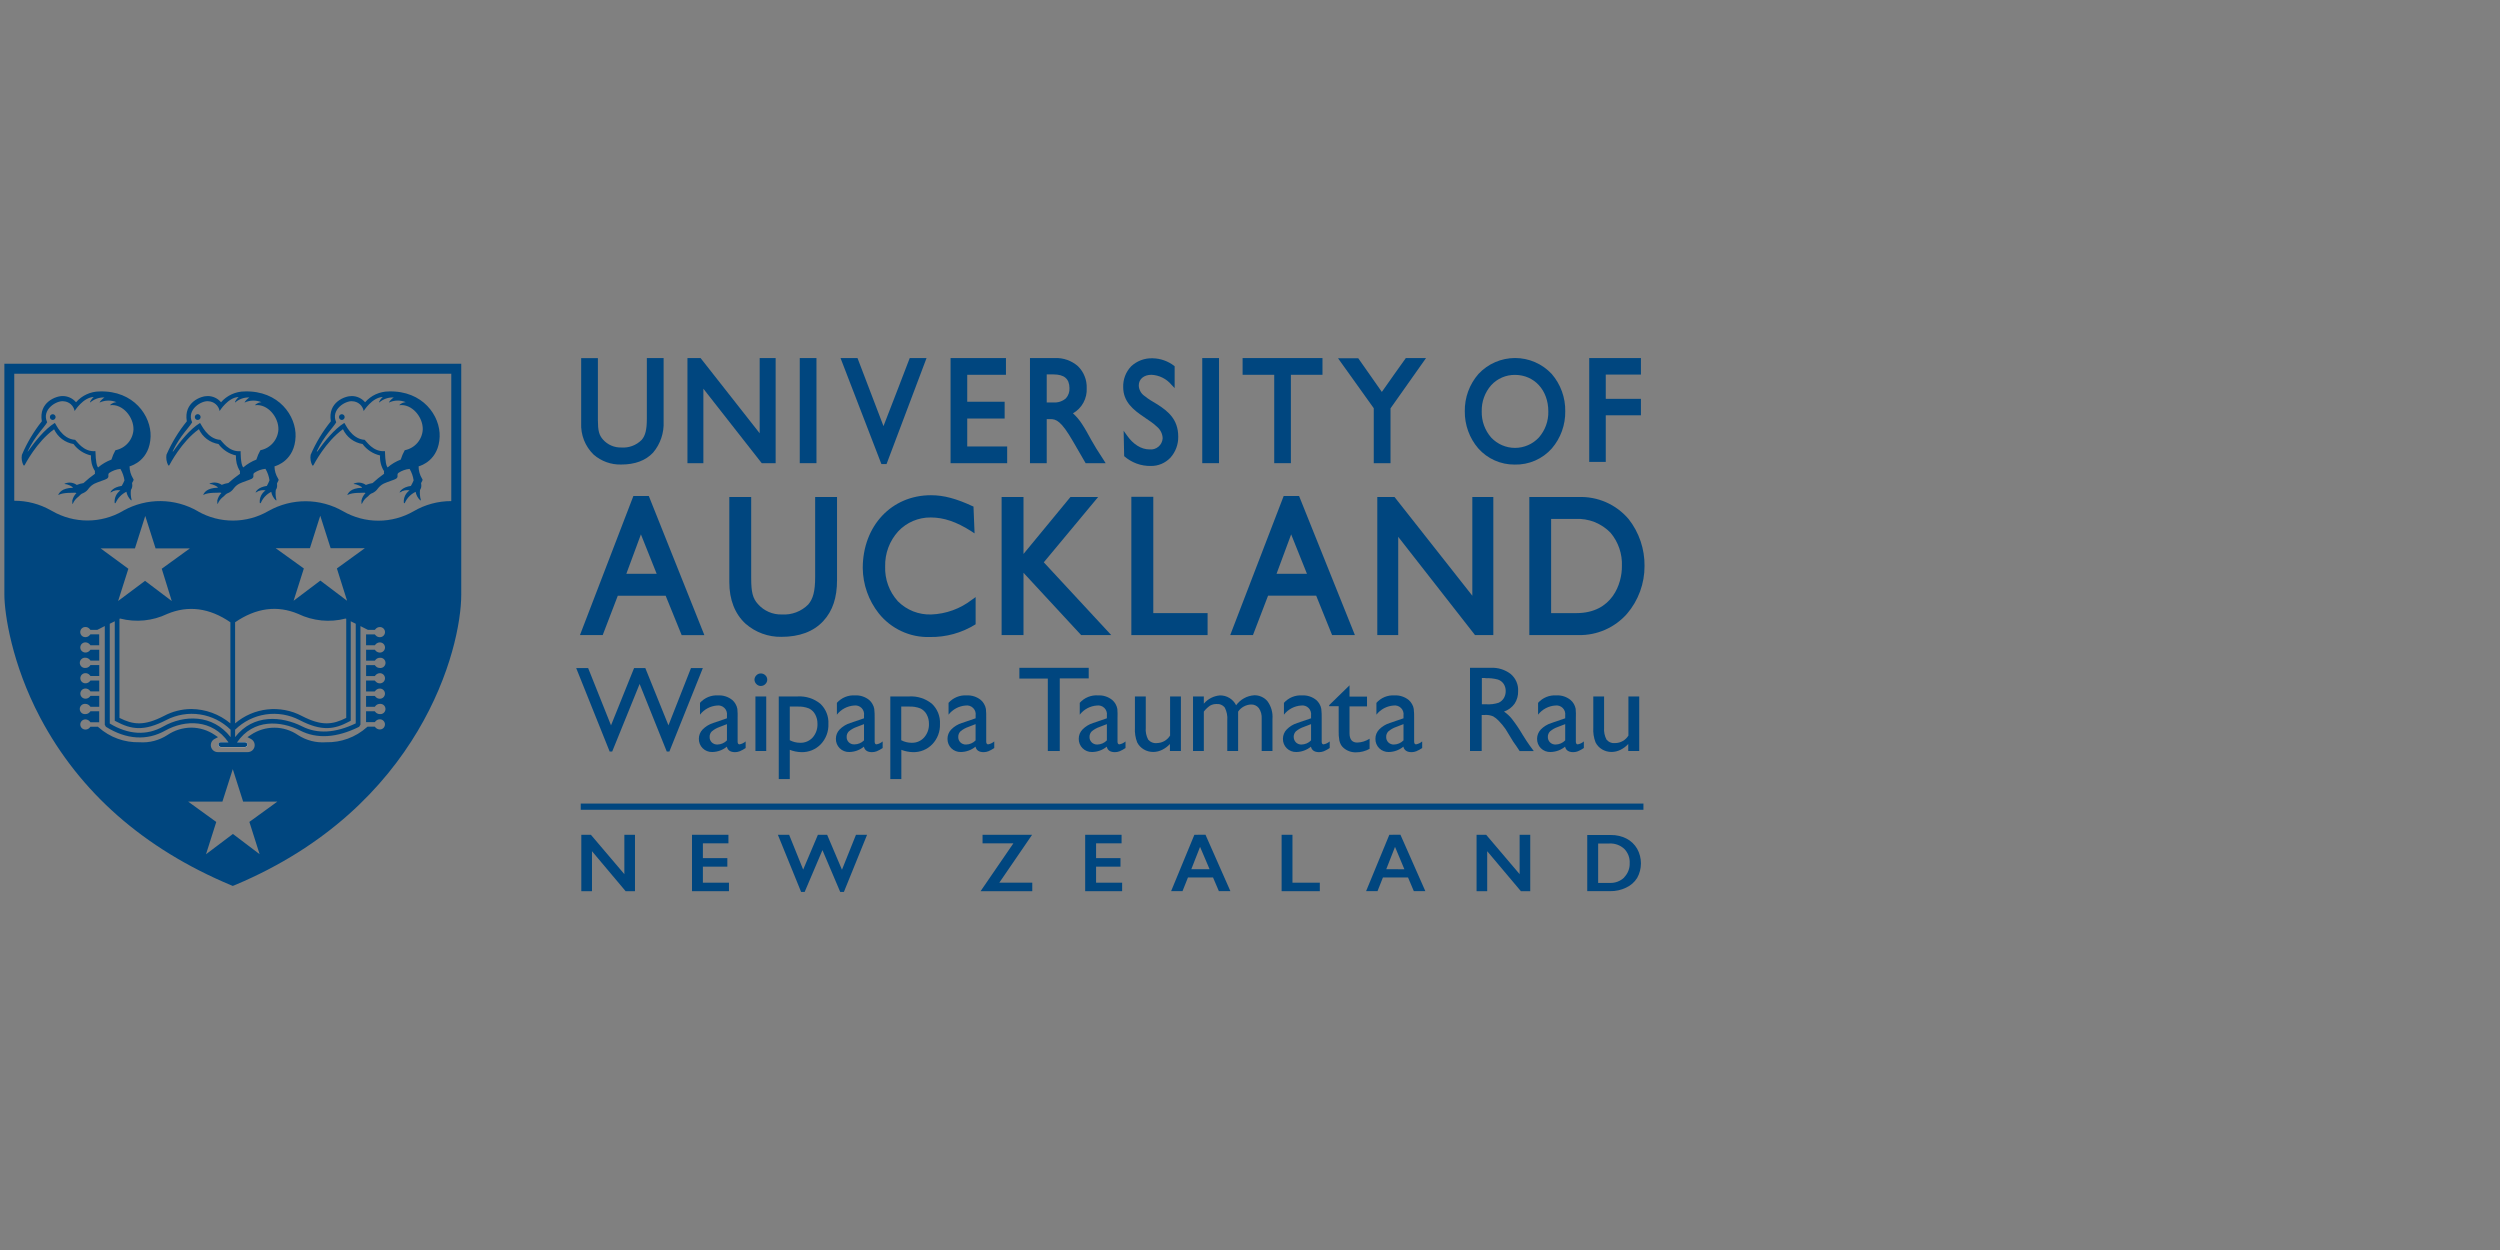 <svg width="160" height="80" viewBox="0 0 160 80" fill="none" xmlns="http://www.w3.org/2000/svg">
<rect x="0" y="0" width="160" height="80" fill="#808080" stroke="none"/>
<g clip-path="url(#clip0_1_368)">
<path d="M64.381 23.987V22.916H60.836V29.643L64.459 29.646V28.575H61.903V26.784H64.297V25.713H61.903V23.987H64.381Z" fill="#00467F"/>
<path d="M39.76 29.73C40.636 29.73 41.322 29.475 41.796 28.97C42.265 28.415 42.507 27.701 42.471 26.975V22.916H41.398V26.812C41.398 27.499 41.3 27.891 41.062 28.157C40.893 28.327 40.689 28.458 40.464 28.541C40.239 28.624 39.999 28.658 39.76 28.64C39.539 28.645 39.319 28.603 39.116 28.514C38.914 28.425 38.733 28.293 38.587 28.127C38.34 27.846 38.265 27.566 38.265 26.871V22.919H37.195V27.07C37.177 27.444 37.238 27.817 37.374 28.166C37.511 28.514 37.72 28.829 37.988 29.091C38.477 29.52 39.11 29.748 39.76 29.73Z" fill="#00467F"/>
<path d="M49.641 29.643V22.916H48.619V27.729C48.527 27.608 44.837 22.916 44.837 22.916H43.997V29.643H45.016V24.878C45.114 24.999 48.751 29.643 48.751 29.643H49.641Z" fill="#00467F"/>
<path d="M59.299 22.916H58.223C58.223 22.916 56.602 27.143 56.543 27.272L54.88 22.916H53.794L56.409 29.699H56.739L59.299 22.916Z" fill="#00467F"/>
<path d="M69.48 29.643H70.762L70.585 29.363C70.233 28.822 70.087 28.597 69.852 28.177C69.647 27.804 69.44 27.42 69.23 27.109C69.072 26.868 68.884 26.647 68.67 26.453C68.952 26.292 69.183 26.056 69.338 25.771C69.493 25.486 69.567 25.163 69.549 24.839C69.558 24.579 69.513 24.321 69.416 24.08C69.32 23.838 69.175 23.62 68.99 23.438C68.582 23.079 68.051 22.892 67.508 22.916H65.918V29.643H66.99V26.823H67.225C67.592 26.823 67.912 26.927 68.676 28.253L69.48 29.643ZM68.446 24.839C68.453 24.957 68.437 25.076 68.398 25.188C68.359 25.3 68.298 25.404 68.219 25.492C68.109 25.588 67.981 25.66 67.843 25.706C67.704 25.751 67.558 25.768 67.413 25.756H66.99V23.962H67.413C68.11 23.962 68.438 24.242 68.446 24.831V24.839Z" fill="#00467F"/>
<path d="M73.691 23.987C73.938 23.998 74.179 24.061 74.4 24.171C74.622 24.281 74.818 24.436 74.976 24.626L75.13 24.789L75.177 24.839V23.438L75.141 23.41C74.747 23.107 74.266 22.939 73.769 22.93C73.265 22.912 72.774 23.093 72.403 23.435C72.23 23.612 72.095 23.823 72.006 24.054C71.917 24.286 71.876 24.533 71.885 24.78C71.885 25.713 72.531 26.229 73.198 26.678L73.36 26.79L73.657 26.994C73.796 27.09 73.928 27.196 74.049 27.314C74.158 27.405 74.247 27.518 74.309 27.646C74.372 27.774 74.406 27.914 74.41 28.056C74.403 28.159 74.376 28.259 74.329 28.35C74.283 28.441 74.219 28.523 74.14 28.588C74.062 28.654 73.971 28.704 73.873 28.734C73.775 28.764 73.672 28.774 73.57 28.763C73.044 28.763 72.529 28.443 72.126 27.869L71.963 27.639L71.913 27.566L71.946 29.194C72.418 29.609 73.027 29.833 73.654 29.822C73.89 29.825 74.124 29.779 74.341 29.686C74.558 29.593 74.753 29.456 74.914 29.284C75.241 28.915 75.417 28.437 75.407 27.944C75.407 26.823 74.727 26.305 74.091 25.893L73.629 25.613C73.492 25.528 73.361 25.434 73.237 25.332C73.13 25.257 73.043 25.158 72.981 25.042C72.919 24.927 72.885 24.799 72.882 24.668C72.882 24.256 73.215 23.987 73.691 23.987Z" fill="#00467F"/>
<path d="M87.92 29.646H88.993V26.134L91.266 22.916H89.973C89.973 22.916 88.48 25.007 88.438 25.083C88.396 25.018 86.929 22.93 86.929 22.93H85.635L87.92 26.125V29.646Z" fill="#00467F"/>
<path d="M52.254 22.916H51.184V29.643H52.254V22.916Z" fill="#00467F"/>
<path d="M78.017 22.916H76.944V29.643H78.017V22.916Z" fill="#00467F"/>
<path d="M81.55 29.643H82.617V23.987H84.639V22.916H79.526V23.987H81.55V29.643Z" fill="#00467F"/>
<path d="M102.769 26.579H105.02V25.526H102.769V23.973H105.02V22.916H101.71V29.562H102.769V26.579Z" fill="#00467F"/>
<path d="M96.939 29.733C97.387 29.744 97.832 29.657 98.243 29.479C98.654 29.3 99.022 29.034 99.319 28.698C99.884 28.038 100.188 27.194 100.176 26.325C100.191 25.447 99.882 24.595 99.308 23.931C99.008 23.61 98.645 23.354 98.243 23.179C97.84 23.004 97.405 22.913 96.966 22.913C96.526 22.913 96.092 23.004 95.689 23.179C95.286 23.354 94.924 23.61 94.624 23.931C94.046 24.591 93.734 25.442 93.747 26.319C93.736 27.189 94.041 28.034 94.607 28.695C94.899 29.025 95.258 29.288 95.661 29.467C96.063 29.646 96.499 29.736 96.939 29.733ZM95.438 24.651C95.631 24.441 95.866 24.274 96.127 24.161C96.389 24.047 96.671 23.99 96.956 23.993C98.196 23.993 99.092 24.974 99.092 26.325C99.109 26.942 98.891 27.543 98.482 28.006C98.287 28.214 98.051 28.38 97.789 28.493C97.527 28.606 97.245 28.665 96.96 28.665C96.675 28.665 96.393 28.606 96.131 28.493C95.87 28.38 95.634 28.214 95.438 28.006C95.031 27.543 94.814 26.942 94.831 26.325C94.815 25.71 95.032 25.112 95.438 24.651Z" fill="#00467F"/>
<path d="M83.141 31.745H82.155L78.734 40.646H80.189L81.156 38.124H84.236C84.252 38.169 85.255 40.646 85.255 40.646H86.714L83.141 31.745ZM81.699 36.722C81.735 36.63 82.578 34.36 82.634 34.2C82.701 34.36 83.611 36.63 83.645 36.722H81.699Z" fill="#00467F"/>
<path d="M77.286 39.239H73.811V31.795H72.406V40.646H77.286V39.239Z" fill="#00467F"/>
<path d="M39.539 38.126H42.602C42.619 38.171 43.627 40.649 43.627 40.649H45.08L41.524 31.745H40.536L37.117 40.646H38.573L39.539 38.126ZM41.02 34.203C41.082 34.362 41.992 36.633 42.028 36.725H40.085C40.116 36.63 40.959 34.36 41.02 34.197V34.203Z" fill="#00467F"/>
<path d="M62.44 39.937V38.216L62.381 38.255L62.197 38.387C61.452 38.962 60.547 39.29 59.607 39.326C59.212 39.34 58.818 39.273 58.45 39.129C58.081 38.984 57.747 38.765 57.467 38.485C56.912 37.874 56.618 37.069 56.65 36.243C56.632 35.415 56.932 34.612 57.49 34.001C57.757 33.718 58.079 33.494 58.436 33.342C58.794 33.19 59.179 33.114 59.567 33.118C60.407 33.118 61.211 33.398 62.135 33.981L62.314 34.099L62.373 34.136L62.303 32.412H62.281C61.203 31.907 60.396 31.694 59.581 31.694C57.061 31.694 55.216 33.656 55.216 36.358C55.228 37.411 55.589 38.43 56.241 39.256C56.631 39.745 57.13 40.136 57.698 40.399C58.265 40.662 58.886 40.789 59.511 40.769C60.541 40.786 61.554 40.506 62.429 39.962L62.44 39.937Z" fill="#00467F"/>
<path d="M66.803 35.988L70.28 31.809H68.508L65.504 35.453V31.809H64.103V40.646H65.504V36.658L69.194 40.646H71.12L66.803 35.988Z" fill="#00467F"/>
<path d="M104.239 33.23C103.845 32.763 103.35 32.392 102.792 32.146C102.233 31.9 101.626 31.785 101.016 31.809H97.877V40.646H101.027C101.612 40.657 102.193 40.541 102.729 40.305C103.264 40.07 103.742 39.72 104.13 39.281C104.858 38.428 105.255 37.342 105.25 36.221C105.262 35.138 104.905 34.083 104.239 33.23ZM100.879 39.239H99.272V33.211H100.823C101.241 33.189 101.659 33.257 102.048 33.41C102.437 33.564 102.789 33.8 103.08 34.102C103.576 34.697 103.834 35.455 103.802 36.229C103.813 37.342 103.194 39.239 100.89 39.239H100.879Z" fill="#00467F"/>
<path d="M50.005 40.758C51.162 40.758 52.061 40.422 52.679 39.76C53.298 39.099 53.57 38.233 53.57 37.134V31.809H52.17V36.924C52.17 37.827 52.041 38.325 51.725 38.69C51.506 38.909 51.243 39.079 50.953 39.189C50.663 39.298 50.354 39.345 50.045 39.326C49.753 39.336 49.463 39.28 49.196 39.163C48.928 39.046 48.69 38.871 48.499 38.651C48.177 38.289 48.076 37.905 48.076 36.997V31.809H46.676V37.263C46.676 38.384 47.037 39.298 47.718 39.92C48.351 40.473 49.166 40.771 50.005 40.758Z" fill="#00467F"/>
<path d="M94.229 38.126C94.103 37.975 89.25 31.809 89.25 31.809H88.147V40.646H89.486V34.357L94.402 40.646H95.573V31.809H94.229V38.126Z" fill="#00467F"/>
<path d="M105.18 51.428H37.167V51.826H105.18V51.428Z" fill="#00467F"/>
<path d="M44.223 42.756H44.982L42.84 48.098H42.672L40.936 43.774L39.181 48.098H39.018L36.876 42.756H37.641L39.105 46.422L40.581 42.756H41.3L42.781 46.422L44.223 42.756Z" fill="#00467F"/>
<path d="M47.208 45.971V47.459C47.208 47.577 47.247 47.639 47.329 47.639C47.474 47.612 47.609 47.548 47.721 47.451V47.874C47.602 47.955 47.475 48.025 47.343 48.081C47.247 48.118 47.145 48.137 47.043 48.138C46.746 48.138 46.573 48.02 46.519 47.787C46.254 48.005 45.922 48.125 45.579 48.129C45.466 48.132 45.355 48.112 45.25 48.07C45.146 48.029 45.051 47.967 44.971 47.888C44.891 47.809 44.828 47.714 44.786 47.609C44.744 47.505 44.724 47.392 44.727 47.28C44.726 47.059 44.812 46.847 44.965 46.688C45.153 46.497 45.385 46.355 45.64 46.274L46.525 45.971V45.783C46.536 45.698 46.528 45.611 46.501 45.529C46.473 45.447 46.427 45.373 46.366 45.312C46.305 45.251 46.231 45.205 46.149 45.177C46.067 45.15 45.98 45.141 45.895 45.153C45.682 45.168 45.474 45.228 45.285 45.329C45.097 45.43 44.931 45.569 44.8 45.738V44.982C44.944 44.819 45.124 44.692 45.325 44.609C45.526 44.527 45.743 44.491 45.959 44.505C46.289 44.489 46.613 44.594 46.869 44.802C46.952 44.873 47.022 44.959 47.074 45.055C47.132 45.152 47.172 45.259 47.191 45.371C47.21 45.571 47.216 45.771 47.208 45.971ZM46.525 47.372V46.344L46.063 46.523C45.88 46.585 45.71 46.68 45.562 46.803C45.514 46.849 45.476 46.905 45.451 46.966C45.426 47.027 45.414 47.093 45.416 47.159C45.413 47.225 45.424 47.29 45.447 47.35C45.471 47.411 45.507 47.467 45.553 47.513C45.601 47.559 45.658 47.594 45.72 47.618C45.782 47.642 45.848 47.653 45.915 47.65C46.145 47.645 46.365 47.55 46.525 47.384V47.372Z" fill="#00467F"/>
<path d="M48.689 43.101C48.744 43.1 48.798 43.11 48.848 43.13C48.899 43.151 48.945 43.181 48.983 43.219C49.022 43.255 49.052 43.298 49.073 43.346C49.093 43.395 49.104 43.447 49.104 43.499C49.103 43.551 49.093 43.603 49.072 43.651C49.051 43.7 49.021 43.743 48.983 43.779C48.945 43.819 48.9 43.85 48.849 43.871C48.798 43.893 48.744 43.903 48.689 43.903C48.637 43.903 48.585 43.891 48.537 43.87C48.488 43.849 48.445 43.818 48.409 43.779C48.333 43.706 48.289 43.605 48.286 43.499C48.287 43.447 48.298 43.395 48.319 43.346C48.34 43.298 48.371 43.255 48.409 43.219C48.445 43.181 48.489 43.151 48.537 43.13C48.585 43.11 48.637 43.1 48.689 43.101ZM48.348 44.572H49.039V48.065H48.348V44.572Z" fill="#00467F"/>
<path d="M49.84 49.861V44.572H51.05C51.574 44.541 52.092 44.707 52.5 45.038C52.676 45.203 52.813 45.405 52.902 45.629C52.992 45.853 53.031 46.094 53.018 46.335C53.027 46.573 52.989 46.81 52.905 47.032C52.821 47.254 52.694 47.458 52.531 47.63C52.371 47.797 52.177 47.928 51.963 48.016C51.749 48.103 51.519 48.144 51.288 48.138C51.034 48.131 50.783 48.081 50.546 47.989V49.861H49.84ZM51.036 45.22H50.546V47.375C50.752 47.483 50.982 47.538 51.215 47.538C51.364 47.542 51.512 47.514 51.649 47.456C51.786 47.398 51.91 47.311 52.01 47.201C52.22 46.961 52.33 46.649 52.318 46.33C52.323 46.119 52.273 45.91 52.173 45.724C52.084 45.557 51.945 45.423 51.775 45.34C51.54 45.249 51.288 45.208 51.036 45.22Z" fill="#00467F"/>
<path d="M55.978 45.971V47.459C55.978 47.577 56.017 47.639 56.098 47.639C56.243 47.612 56.379 47.548 56.49 47.451V47.874C56.371 47.955 56.245 48.025 56.112 48.081C56.017 48.118 55.915 48.137 55.813 48.138C55.516 48.138 55.342 48.02 55.289 47.787C55.023 48.005 54.691 48.125 54.348 48.129C54.236 48.132 54.124 48.112 54.02 48.07C53.916 48.029 53.821 47.967 53.741 47.888C53.661 47.809 53.598 47.714 53.556 47.609C53.514 47.505 53.494 47.392 53.497 47.28C53.496 47.059 53.581 46.847 53.735 46.688C53.923 46.497 54.154 46.355 54.41 46.274L55.297 45.971V45.783C55.309 45.697 55.301 45.61 55.273 45.528C55.245 45.446 55.199 45.372 55.138 45.31C55.076 45.249 55.002 45.203 54.92 45.176C54.838 45.149 54.75 45.141 54.665 45.153C54.45 45.167 54.241 45.227 54.05 45.327C53.86 45.428 53.694 45.568 53.561 45.738V44.982C53.706 44.819 53.886 44.692 54.087 44.609C54.289 44.526 54.506 44.491 54.723 44.505C55.052 44.488 55.376 44.594 55.631 44.802C55.714 44.873 55.783 44.959 55.835 45.055C55.894 45.152 55.934 45.259 55.953 45.371C55.974 45.57 55.983 45.771 55.978 45.971ZM55.297 47.372V46.344L54.833 46.523C54.65 46.585 54.48 46.68 54.331 46.803C54.284 46.849 54.246 46.905 54.221 46.966C54.196 47.027 54.184 47.093 54.186 47.159C54.183 47.223 54.194 47.286 54.217 47.346C54.24 47.405 54.275 47.459 54.32 47.504C54.367 47.55 54.423 47.586 54.485 47.61C54.547 47.634 54.613 47.644 54.679 47.641C54.794 47.641 54.907 47.618 55.014 47.574C55.12 47.53 55.216 47.465 55.297 47.384V47.372Z" fill="#00467F"/>
<path d="M56.98 49.861V44.572H58.193C58.716 44.542 59.232 44.708 59.64 45.038C59.816 45.203 59.953 45.405 60.042 45.629C60.132 45.853 60.171 46.094 60.158 46.335C60.167 46.573 60.129 46.81 60.044 47.032C59.96 47.255 59.832 47.458 59.668 47.63C59.508 47.797 59.314 47.928 59.1 48.016C58.886 48.103 58.656 48.144 58.425 48.138C58.172 48.131 57.922 48.081 57.686 47.989V49.861H56.98ZM58.179 45.22H57.68V47.375C57.886 47.482 58.115 47.538 58.347 47.538C58.496 47.543 58.644 47.515 58.781 47.457C58.919 47.399 59.042 47.312 59.142 47.201C59.353 46.962 59.465 46.65 59.453 46.33C59.458 46.119 59.407 45.91 59.307 45.724C59.218 45.557 59.077 45.423 58.907 45.34C58.675 45.25 58.427 45.209 58.179 45.22Z" fill="#00467F"/>
<path d="M63.118 45.971V47.459C63.118 47.577 63.16 47.639 63.241 47.639C63.386 47.611 63.521 47.547 63.633 47.451V47.874C63.514 47.955 63.387 48.025 63.255 48.081C63.159 48.118 63.058 48.137 62.955 48.138C62.659 48.138 62.485 48.02 62.432 47.787C62.166 48.005 61.834 48.125 61.491 48.129C61.379 48.132 61.267 48.112 61.163 48.07C61.059 48.029 60.964 47.967 60.883 47.888C60.803 47.809 60.74 47.714 60.699 47.609C60.657 47.505 60.637 47.392 60.64 47.28C60.639 47.059 60.724 46.847 60.878 46.688C61.065 46.497 61.297 46.354 61.553 46.274L62.44 45.971V45.783C62.452 45.698 62.444 45.611 62.416 45.529C62.388 45.447 62.342 45.373 62.281 45.312C62.22 45.251 62.146 45.205 62.064 45.177C61.983 45.15 61.896 45.141 61.81 45.153C61.596 45.167 61.386 45.227 61.196 45.327C61.006 45.428 60.839 45.568 60.707 45.738V44.982C60.851 44.819 61.031 44.692 61.232 44.609C61.432 44.527 61.65 44.491 61.866 44.505C62.196 44.489 62.52 44.594 62.776 44.802C62.859 44.873 62.928 44.959 62.981 45.055C63.039 45.152 63.079 45.259 63.098 45.371C63.117 45.571 63.124 45.771 63.118 45.971ZM62.437 47.372V46.344L61.975 46.523C61.792 46.585 61.623 46.68 61.474 46.803C61.426 46.849 61.389 46.905 61.364 46.966C61.339 47.027 61.327 47.093 61.329 47.159C61.326 47.225 61.336 47.29 61.36 47.35C61.384 47.411 61.42 47.467 61.466 47.513C61.514 47.559 61.57 47.595 61.632 47.618C61.694 47.642 61.761 47.653 61.827 47.65C61.942 47.648 62.055 47.624 62.16 47.578C62.265 47.532 62.361 47.466 62.44 47.384L62.437 47.372Z" fill="#00467F"/>
<path d="M65.24 42.74H69.678V43.418H67.825V48.065H67.06V43.429H65.24V42.74Z" fill="#00467F"/>
<path d="M71.521 45.971V47.459C71.521 47.577 71.56 47.639 71.641 47.639C71.786 47.612 71.922 47.548 72.033 47.451V47.874C71.914 47.955 71.787 48.025 71.655 48.081C71.559 48.118 71.458 48.137 71.356 48.138C71.059 48.138 70.885 48.02 70.832 47.787C70.566 48.005 70.234 48.125 69.891 48.129C69.779 48.132 69.667 48.111 69.563 48.07C69.459 48.029 69.364 47.967 69.284 47.888C69.204 47.809 69.141 47.714 69.099 47.609C69.057 47.505 69.037 47.392 69.04 47.28C69.039 47.059 69.124 46.847 69.278 46.688C69.466 46.497 69.697 46.355 69.953 46.274L70.84 45.971V45.783C70.852 45.697 70.844 45.61 70.816 45.528C70.788 45.446 70.742 45.372 70.68 45.31C70.619 45.249 70.545 45.203 70.463 45.176C70.38 45.149 70.293 45.141 70.207 45.153C69.993 45.167 69.783 45.227 69.593 45.327C69.403 45.428 69.237 45.568 69.104 45.738V44.982C69.251 44.817 69.433 44.688 69.637 44.606C69.841 44.523 70.061 44.489 70.28 44.505C70.609 44.488 70.932 44.594 71.188 44.802C71.27 44.874 71.341 44.959 71.395 45.055C71.451 45.153 71.49 45.26 71.51 45.371C71.526 45.571 71.53 45.771 71.521 45.971ZM70.84 47.372V46.344L70.376 46.523C70.192 46.585 70.022 46.68 69.874 46.803C69.827 46.85 69.79 46.905 69.765 46.966C69.74 47.028 69.727 47.093 69.729 47.159C69.726 47.225 69.737 47.29 69.761 47.351C69.786 47.411 69.822 47.467 69.869 47.513C69.916 47.559 69.972 47.595 70.034 47.618C70.095 47.642 70.161 47.653 70.227 47.65C70.459 47.646 70.679 47.55 70.84 47.384V47.372Z" fill="#00467F"/>
<path d="M74.875 48.065V47.616C74.732 47.772 74.561 47.899 74.371 47.992C74.197 48.077 74.005 48.123 73.811 48.126C73.596 48.127 73.385 48.07 73.201 47.961C73.019 47.854 72.872 47.698 72.778 47.51C72.663 47.21 72.615 46.889 72.635 46.568V44.572H73.329V46.568C73.305 46.835 73.36 47.103 73.486 47.339C73.555 47.418 73.641 47.48 73.739 47.518C73.837 47.556 73.942 47.57 74.046 47.557C74.215 47.553 74.381 47.507 74.528 47.423C74.674 47.339 74.797 47.219 74.886 47.075V44.572H75.578V48.065H74.875Z" fill="#00467F"/>
<path d="M79.24 45.542V48.065H78.546V46.103C78.57 45.822 78.515 45.541 78.389 45.29C78.326 45.208 78.243 45.144 78.148 45.103C78.053 45.062 77.949 45.047 77.846 45.057C77.707 45.056 77.57 45.091 77.448 45.158C77.294 45.264 77.158 45.393 77.045 45.542V48.065H76.353V44.572H77.045V45.035C77.174 44.883 77.332 44.757 77.51 44.666C77.688 44.575 77.882 44.521 78.081 44.505C78.295 44.503 78.505 44.561 78.687 44.672C78.869 44.784 79.016 44.944 79.112 45.136C79.246 44.951 79.42 44.798 79.62 44.687C79.82 44.577 80.043 44.512 80.271 44.497C80.43 44.493 80.587 44.525 80.732 44.589C80.878 44.654 81.007 44.749 81.111 44.87C81.354 45.197 81.471 45.601 81.438 46.008V48.065H80.747V45.991C80.763 45.754 80.7 45.518 80.567 45.321C80.508 45.243 80.43 45.181 80.34 45.141C80.251 45.1 80.153 45.082 80.055 45.088C79.894 45.096 79.736 45.142 79.595 45.22C79.454 45.299 79.332 45.409 79.24 45.542Z" fill="#00467F"/>
<path d="M84.588 45.971V47.459C84.588 47.577 84.627 47.639 84.709 47.639C84.854 47.612 84.989 47.548 85.101 47.451V47.874C84.982 47.955 84.855 48.025 84.723 48.081C84.627 48.118 84.526 48.137 84.423 48.138C84.129 48.138 83.953 48.02 83.9 47.787C83.634 48.004 83.304 48.124 82.962 48.129C82.849 48.132 82.737 48.112 82.632 48.071C82.527 48.029 82.431 47.967 82.351 47.888C82.271 47.809 82.208 47.714 82.166 47.609C82.124 47.505 82.104 47.392 82.108 47.28C82.108 47.059 82.193 46.848 82.346 46.688C82.533 46.497 82.765 46.355 83.02 46.274L83.908 45.971V45.783C83.92 45.697 83.911 45.61 83.883 45.528C83.856 45.446 83.809 45.372 83.748 45.31C83.687 45.249 83.612 45.203 83.53 45.176C83.448 45.149 83.361 45.141 83.275 45.153C83.06 45.167 82.851 45.227 82.661 45.327C82.471 45.428 82.304 45.568 82.172 45.738V44.982C82.317 44.819 82.497 44.692 82.698 44.609C82.899 44.527 83.117 44.491 83.334 44.505C83.663 44.488 83.986 44.594 84.241 44.802C84.324 44.874 84.394 44.959 84.448 45.055C84.505 45.153 84.544 45.26 84.563 45.371C84.585 45.57 84.593 45.771 84.588 45.971ZM83.908 47.372V46.344L83.44 46.523C83.257 46.585 83.087 46.68 82.939 46.803C82.847 46.898 82.796 47.026 82.796 47.158C82.796 47.29 82.847 47.417 82.939 47.513C82.986 47.559 83.043 47.595 83.104 47.618C83.166 47.642 83.232 47.653 83.297 47.65C83.528 47.645 83.748 47.55 83.908 47.384V47.372Z" fill="#00467F"/>
<path d="M85.067 45.13L86.369 43.861V44.584H87.489V45.209H86.369V46.924C86.369 47.322 86.534 47.524 86.865 47.524C87.145 47.515 87.418 47.429 87.654 47.277V47.925C87.388 48.073 87.088 48.151 86.784 48.149C86.494 48.158 86.211 48.058 85.991 47.868C85.927 47.815 85.872 47.75 85.829 47.678C85.777 47.591 85.74 47.496 85.719 47.398C85.682 47.185 85.667 46.969 85.675 46.753V45.197H85.067V45.13Z" fill="#00467F"/>
<path d="M90.505 45.971V47.459C90.505 47.577 90.547 47.639 90.628 47.639C90.773 47.611 90.908 47.547 91.02 47.451V47.874C90.9 47.956 90.773 48.025 90.639 48.081C90.545 48.119 90.444 48.138 90.342 48.138C90.046 48.138 89.872 48.02 89.816 47.787C89.551 48.004 89.22 48.124 88.878 48.129C88.766 48.132 88.654 48.112 88.55 48.07C88.445 48.029 88.35 47.967 88.27 47.888C88.19 47.809 88.127 47.714 88.085 47.609C88.044 47.505 88.024 47.392 88.027 47.28C88.025 47.059 88.111 46.847 88.265 46.688C88.452 46.496 88.684 46.353 88.939 46.274L89.824 45.971V45.783C89.836 45.698 89.828 45.611 89.8 45.529C89.772 45.447 89.726 45.373 89.665 45.312C89.604 45.251 89.53 45.205 89.448 45.177C89.367 45.15 89.28 45.141 89.194 45.153C88.98 45.167 88.77 45.227 88.58 45.327C88.39 45.428 88.223 45.568 88.091 45.738V44.982C88.235 44.819 88.415 44.692 88.616 44.609C88.817 44.527 89.034 44.491 89.25 44.505C89.58 44.489 89.904 44.594 90.16 44.802C90.243 44.874 90.312 44.959 90.365 45.055C90.424 45.151 90.463 45.259 90.48 45.371C90.501 45.57 90.51 45.771 90.505 45.971ZM89.824 47.372V46.344L89.359 46.523C89.177 46.585 89.008 46.68 88.861 46.803C88.813 46.849 88.776 46.905 88.751 46.966C88.725 47.027 88.714 47.093 88.716 47.159C88.713 47.225 88.723 47.29 88.747 47.35C88.77 47.411 88.806 47.467 88.853 47.513C88.9 47.559 88.956 47.595 89.018 47.618C89.079 47.642 89.145 47.653 89.211 47.65C89.443 47.646 89.663 47.55 89.824 47.384V47.372Z" fill="#00467F"/>
<path d="M94.08 48.065V42.74H95.41C95.871 42.715 96.326 42.857 96.69 43.14C96.848 43.275 96.973 43.444 97.054 43.634C97.136 43.825 97.172 44.032 97.16 44.239C97.168 44.523 97.088 44.803 96.931 45.041C96.762 45.273 96.527 45.448 96.256 45.542C96.443 45.669 96.611 45.823 96.754 45.999C97.004 46.32 97.232 46.657 97.438 47.008C97.624 47.311 97.773 47.538 97.883 47.689L98.163 48.07H97.258L97.026 47.72C97.012 47.697 96.996 47.676 96.978 47.655L96.833 47.445L96.6 47.061L96.346 46.647C96.215 46.461 96.07 46.287 95.912 46.125C95.808 46.015 95.689 45.92 95.559 45.845C95.391 45.775 95.208 45.745 95.027 45.758H94.828V48.065H94.08ZM95.069 43.393H94.839V45.074H95.119C95.387 45.092 95.656 45.059 95.912 44.976C96.051 44.913 96.168 44.808 96.248 44.676C96.328 44.538 96.368 44.382 96.365 44.222C96.367 44.061 96.321 43.903 96.234 43.768C96.143 43.635 96.011 43.537 95.858 43.488C95.597 43.42 95.327 43.392 95.058 43.404L95.069 43.393Z" fill="#00467F"/>
<path d="M100.854 45.971V47.459C100.854 47.577 100.896 47.639 100.974 47.639C101.119 47.612 101.255 47.548 101.366 47.451V47.874C101.247 47.955 101.12 48.025 100.988 48.081C100.893 48.118 100.793 48.137 100.691 48.138C100.394 48.138 100.218 48.02 100.165 47.787C99.9 48.004 99.569 48.124 99.227 48.129C99.114 48.132 99.002 48.112 98.897 48.071C98.792 48.029 98.697 47.967 98.616 47.888C98.536 47.809 98.474 47.714 98.432 47.609C98.39 47.505 98.37 47.392 98.373 47.28C98.374 47.059 98.459 46.848 98.611 46.688C98.799 46.497 99.03 46.355 99.286 46.274L100.173 45.971V45.783C100.185 45.697 100.176 45.61 100.149 45.528C100.121 45.446 100.075 45.372 100.013 45.31C99.952 45.249 99.877 45.203 99.795 45.176C99.713 45.149 99.626 45.141 99.54 45.153C99.326 45.167 99.116 45.227 98.926 45.327C98.736 45.428 98.569 45.568 98.437 45.738V44.982C98.582 44.819 98.762 44.692 98.963 44.609C99.165 44.527 99.382 44.491 99.599 44.505C99.933 44.485 100.262 44.591 100.52 44.802C100.688 44.947 100.801 45.145 100.842 45.363C100.86 45.565 100.863 45.768 100.854 45.971ZM100.173 47.372V46.344L99.708 46.523C99.525 46.585 99.355 46.68 99.207 46.803C99.16 46.85 99.123 46.905 99.098 46.966C99.073 47.028 99.06 47.093 99.062 47.159C99.059 47.225 99.07 47.29 99.094 47.351C99.118 47.411 99.155 47.467 99.202 47.513C99.249 47.559 99.305 47.595 99.367 47.618C99.428 47.642 99.494 47.653 99.56 47.65C99.791 47.646 100.012 47.55 100.173 47.384V47.372Z" fill="#00467F"/>
<path d="M104.208 48.065V47.616C104.065 47.772 103.894 47.899 103.704 47.992C103.53 48.077 103.338 48.123 103.144 48.126C102.929 48.127 102.719 48.07 102.534 47.961C102.353 47.854 102.207 47.697 102.114 47.51C101.999 47.21 101.95 46.889 101.971 46.568V44.572H102.662V46.568C102.64 46.835 102.695 47.102 102.819 47.339C102.888 47.418 102.974 47.48 103.072 47.518C103.17 47.556 103.275 47.569 103.379 47.557C103.548 47.554 103.714 47.508 103.861 47.423C104.007 47.339 104.131 47.22 104.219 47.075V44.572H104.911V48.065H104.208Z" fill="#00467F"/>
<path d="M39.959 55.946L37.817 53.426H37.204V57.036H37.887V54.477L40.04 57.036H40.639V53.426H39.959V55.946Z" fill="#00467F"/>
<path d="M44.985 55.466H46.55V54.92H44.985V53.973H46.62V53.426H44.288V57.036H46.654V56.492H44.985V55.466Z" fill="#00467F"/>
<path d="M53.886 55.663L52.937 53.426H52.346L51.403 55.654L50.504 53.426H49.784L51.271 57.084H51.498L52.637 54.407L53.774 57.084H54.009L55.493 53.426H54.782L53.886 55.663Z" fill="#00467F"/>
<path d="M66.055 53.426H62.883V53.973H64.857L62.757 57.036H66.066V56.492H63.955L66.055 53.426Z" fill="#00467F"/>
<path d="M70.149 55.466H71.711V54.92H70.149V53.973H71.781V53.426H69.451V57.036H71.817V56.492H70.149V55.466Z" fill="#00467F"/>
<path d="M76.44 53.426L74.951 57.033H75.681L76.031 56.156H77.633L78.008 57.033H78.745L77.151 53.423L76.44 53.426ZM76.244 55.629L76.804 54.2L77.412 55.629H76.244Z" fill="#00467F"/>
<path d="M82.718 53.426H82.023V57.036H84.468V56.492H82.718V53.426Z" fill="#00467F"/>
<path d="M88.917 53.426L87.43 57.033H88.161L88.508 56.156H90.113L90.485 57.033H91.222L89.628 53.423L88.917 53.426ZM88.721 55.629L89.281 54.2L89.88 55.632L88.721 55.629Z" fill="#00467F"/>
<path d="M97.256 55.946L95.114 53.426H94.5V57.036H95.181V54.477L97.337 57.036H97.936V53.426H97.256V55.946Z" fill="#00467F"/>
<path d="M104.096 53.67C103.785 53.514 103.441 53.435 103.094 53.44H101.584V57.033H103.04C103.397 57.041 103.75 56.965 104.071 56.809C104.361 56.676 104.606 56.462 104.776 56.192C104.936 55.906 105.02 55.583 105.02 55.255C105.02 54.927 104.936 54.604 104.776 54.317C104.616 54.041 104.38 53.817 104.096 53.67ZM103.95 56.159C103.827 56.277 103.681 56.368 103.521 56.428C103.361 56.488 103.191 56.514 103.021 56.506H102.282V53.984H102.998C103.171 53.975 103.344 54 103.507 54.058C103.67 54.116 103.82 54.206 103.948 54.323C104.068 54.443 104.161 54.588 104.222 54.746C104.283 54.905 104.309 55.075 104.3 55.245C104.306 55.411 104.277 55.576 104.217 55.731C104.157 55.885 104.066 56.026 103.95 56.145V56.159Z" fill="#00467F"/>
<path d="M14.767 47.742C14.72 47.664 14.669 47.588 14.619 47.515H14.132C14.112 47.515 14.092 47.519 14.074 47.527C14.056 47.534 14.039 47.546 14.025 47.56C14.011 47.574 14 47.59 13.992 47.609C13.984 47.627 13.98 47.647 13.98 47.667C13.98 47.707 13.996 47.745 14.025 47.774C14.053 47.802 14.092 47.818 14.132 47.818H15.68C15.72 47.818 15.759 47.802 15.787 47.774C15.815 47.745 15.831 47.707 15.831 47.667C15.833 47.646 15.83 47.625 15.823 47.605C15.816 47.586 15.805 47.568 15.791 47.552C15.777 47.537 15.76 47.525 15.741 47.517C15.722 47.508 15.701 47.504 15.68 47.504H15.176C15.126 47.577 15.075 47.65 15.028 47.731L14.767 47.742Z" fill="white"/>
<path d="M29.52 38.048C29.52 41.532 26.916 51.666 15.024 56.649L14.898 56.699L14.775 56.649C9.206 54.315 5.096 50.699 2.576 45.935C0.753 42.49 0.28 39.27 0.28 38.048V23.278H29.52V38.048ZM14.235 51.302H12.04L13.841 52.605L13.185 54.671L14.907 53.373L16.615 54.668L15.96 52.602L17.752 51.302H15.56L14.898 49.225L14.235 51.302ZM6.23 40.31H5.785L5.74 40.254C5.706 40.214 5.663 40.181 5.614 40.159C5.566 40.137 5.513 40.127 5.46 40.128C5.417 40.128 5.375 40.136 5.336 40.152C5.297 40.169 5.261 40.193 5.23 40.223C5.2 40.253 5.176 40.289 5.16 40.328C5.144 40.368 5.135 40.41 5.135 40.453C5.135 40.496 5.144 40.538 5.16 40.577C5.176 40.617 5.2 40.653 5.23 40.683C5.261 40.713 5.297 40.737 5.336 40.753C5.375 40.769 5.417 40.777 5.46 40.777C5.513 40.779 5.566 40.768 5.614 40.746C5.663 40.724 5.706 40.692 5.74 40.651L5.788 40.599H6.348V41.296H5.788L5.743 41.24C5.709 41.2 5.666 41.167 5.617 41.145C5.569 41.122 5.516 41.111 5.463 41.111C5.42 41.111 5.378 41.12 5.339 41.136C5.3 41.152 5.263 41.176 5.233 41.206C5.203 41.236 5.179 41.273 5.163 41.312C5.147 41.352 5.138 41.394 5.138 41.437C5.138 41.479 5.147 41.521 5.163 41.56C5.179 41.6 5.203 41.636 5.233 41.666C5.264 41.696 5.299 41.72 5.339 41.736C5.378 41.753 5.42 41.762 5.463 41.762C5.516 41.763 5.569 41.752 5.617 41.73C5.666 41.709 5.709 41.676 5.743 41.636L5.79 41.582H6.351V42.28H5.79L5.746 42.224C5.712 42.183 5.668 42.15 5.62 42.128C5.572 42.106 5.519 42.094 5.466 42.095C5.42 42.09 5.374 42.096 5.331 42.11C5.288 42.125 5.248 42.149 5.215 42.18C5.181 42.21 5.154 42.247 5.136 42.289C5.117 42.331 5.107 42.376 5.107 42.422C5.107 42.467 5.117 42.512 5.136 42.554C5.154 42.595 5.181 42.633 5.215 42.664C5.248 42.695 5.288 42.718 5.331 42.732C5.374 42.747 5.42 42.752 5.466 42.748C5.519 42.749 5.571 42.737 5.619 42.716C5.668 42.694 5.711 42.662 5.746 42.622L5.79 42.565H6.351V43.264H5.79L5.746 43.211C5.712 43.169 5.669 43.136 5.62 43.113C5.572 43.091 5.519 43.081 5.466 43.082C5.423 43.082 5.381 43.09 5.342 43.106C5.302 43.123 5.266 43.147 5.236 43.177C5.206 43.207 5.182 43.243 5.166 43.282C5.15 43.322 5.141 43.364 5.141 43.406C5.141 43.449 5.15 43.492 5.166 43.531C5.182 43.571 5.206 43.607 5.236 43.637C5.266 43.667 5.303 43.691 5.342 43.707C5.381 43.723 5.423 43.731 5.466 43.731C5.519 43.732 5.571 43.722 5.619 43.7C5.668 43.678 5.711 43.646 5.746 43.605L5.79 43.553H6.351V44.25H5.79L5.746 44.194C5.712 44.153 5.669 44.12 5.62 44.098C5.572 44.075 5.519 44.064 5.466 44.065C5.423 44.065 5.381 44.074 5.342 44.09C5.303 44.106 5.266 44.13 5.236 44.16C5.206 44.19 5.182 44.226 5.166 44.266C5.15 44.305 5.141 44.348 5.141 44.391C5.141 44.433 5.15 44.475 5.166 44.515C5.182 44.554 5.206 44.59 5.236 44.62C5.266 44.65 5.302 44.674 5.342 44.69C5.381 44.707 5.423 44.716 5.466 44.716C5.519 44.717 5.572 44.706 5.62 44.685C5.669 44.663 5.712 44.63 5.746 44.59L5.79 44.536H6.351V45.234H5.79L5.743 45.178C5.709 45.137 5.666 45.104 5.617 45.082C5.569 45.06 5.516 45.048 5.463 45.049C5.418 45.045 5.371 45.05 5.328 45.065C5.285 45.079 5.245 45.102 5.212 45.133C5.178 45.163 5.151 45.201 5.133 45.243C5.114 45.285 5.105 45.33 5.105 45.376C5.106 45.421 5.115 45.466 5.133 45.508C5.151 45.55 5.178 45.587 5.212 45.618C5.245 45.649 5.285 45.672 5.328 45.687C5.371 45.701 5.418 45.706 5.463 45.702C5.516 45.703 5.569 45.692 5.617 45.67C5.665 45.648 5.709 45.616 5.743 45.576L5.788 45.523H6.348V46.224H5.788L5.743 46.17C5.709 46.13 5.665 46.097 5.617 46.075C5.569 46.053 5.516 46.041 5.463 46.041C5.377 46.041 5.294 46.076 5.233 46.137C5.173 46.198 5.138 46.28 5.138 46.366C5.138 46.452 5.173 46.535 5.233 46.596C5.294 46.657 5.377 46.691 5.463 46.691C5.516 46.693 5.569 46.682 5.617 46.66C5.666 46.638 5.709 46.606 5.743 46.565L5.788 46.512H6.267L6.309 46.549C7.026 47.188 7.961 47.529 8.921 47.504C9.557 47.55 10.19 47.385 10.724 47.036C11.172 46.734 11.7 46.572 12.241 46.568C12.778 46.571 13.302 46.733 13.745 47.036L13.952 47.176L13.731 47.294C13.643 47.34 13.572 47.415 13.531 47.506C13.49 47.597 13.481 47.7 13.505 47.797C13.529 47.894 13.586 47.981 13.665 48.042C13.744 48.103 13.841 48.136 13.941 48.135H15.851C15.951 48.136 16.049 48.103 16.128 48.042C16.207 47.981 16.263 47.894 16.287 47.797C16.311 47.7 16.302 47.597 16.261 47.506C16.22 47.415 16.149 47.34 16.061 47.294L15.837 47.176L16.047 47.036C16.493 46.733 17.02 46.571 17.559 46.572C18.098 46.573 18.624 46.737 19.068 47.042C19.603 47.389 20.236 47.551 20.871 47.504C21.83 47.526 22.763 47.183 23.479 46.543L23.52 46.507H23.987L24.032 46.56C24.067 46.599 24.111 46.631 24.159 46.652C24.207 46.674 24.26 46.685 24.312 46.685C24.355 46.685 24.397 46.677 24.436 46.661C24.476 46.645 24.512 46.621 24.542 46.591C24.572 46.561 24.596 46.525 24.612 46.485C24.629 46.446 24.638 46.403 24.638 46.36C24.638 46.318 24.629 46.276 24.612 46.236C24.596 46.197 24.572 46.161 24.542 46.131C24.512 46.101 24.476 46.077 24.436 46.06C24.397 46.044 24.355 46.035 24.312 46.035C24.259 46.035 24.207 46.046 24.158 46.068C24.11 46.091 24.066 46.123 24.032 46.164L23.987 46.218H23.428V45.523H23.987L24.032 45.576C24.067 45.616 24.111 45.648 24.159 45.67C24.207 45.691 24.26 45.702 24.312 45.702C24.358 45.706 24.404 45.701 24.447 45.687C24.49 45.672 24.53 45.649 24.564 45.618C24.597 45.587 24.624 45.55 24.643 45.508C24.661 45.466 24.67 45.421 24.67 45.376C24.67 45.33 24.661 45.285 24.643 45.243C24.624 45.201 24.597 45.163 24.564 45.133C24.53 45.102 24.49 45.079 24.447 45.065C24.404 45.05 24.358 45.045 24.312 45.049C24.259 45.048 24.207 45.06 24.158 45.082C24.11 45.104 24.067 45.137 24.032 45.178L23.987 45.234H23.428V44.539H23.987L24.032 44.592C24.067 44.632 24.11 44.665 24.158 44.687C24.207 44.708 24.259 44.72 24.312 44.719C24.399 44.719 24.481 44.684 24.542 44.623C24.603 44.562 24.638 44.48 24.638 44.394C24.638 44.307 24.603 44.224 24.542 44.163C24.481 44.102 24.398 44.068 24.312 44.068C24.259 44.068 24.207 44.079 24.158 44.102C24.11 44.124 24.067 44.157 24.032 44.197L23.987 44.253H23.428V43.556H23.987L24.035 43.608C24.069 43.649 24.113 43.681 24.161 43.703C24.21 43.725 24.262 43.736 24.315 43.734C24.401 43.734 24.484 43.7 24.545 43.64C24.606 43.579 24.64 43.495 24.64 43.409C24.64 43.323 24.606 43.241 24.545 43.18C24.484 43.119 24.401 43.084 24.315 43.084C24.262 43.084 24.209 43.096 24.161 43.118C24.113 43.14 24.07 43.172 24.035 43.213L23.99 43.267H23.431V42.568H23.99L24.035 42.625C24.07 42.665 24.113 42.697 24.161 42.719C24.209 42.74 24.262 42.751 24.315 42.751C24.361 42.755 24.406 42.75 24.449 42.735C24.492 42.721 24.533 42.698 24.566 42.667C24.6 42.636 24.627 42.598 24.645 42.557C24.664 42.515 24.673 42.47 24.673 42.425C24.673 42.379 24.664 42.334 24.645 42.292C24.627 42.25 24.6 42.212 24.566 42.182C24.533 42.151 24.492 42.128 24.449 42.113C24.406 42.099 24.361 42.093 24.315 42.098C24.262 42.097 24.209 42.109 24.161 42.131C24.113 42.153 24.069 42.186 24.035 42.227L23.99 42.283H23.431V41.585H23.99L24.035 41.639C24.07 41.679 24.113 41.711 24.161 41.732C24.21 41.754 24.262 41.766 24.315 41.765C24.358 41.765 24.4 41.756 24.439 41.739C24.479 41.723 24.515 41.699 24.545 41.669C24.575 41.639 24.599 41.603 24.615 41.563C24.631 41.524 24.64 41.482 24.64 41.44C24.64 41.397 24.632 41.354 24.615 41.315C24.599 41.275 24.575 41.239 24.545 41.209C24.515 41.179 24.479 41.155 24.439 41.139C24.4 41.122 24.358 41.114 24.315 41.114C24.262 41.114 24.209 41.124 24.161 41.147C24.113 41.169 24.069 41.202 24.035 41.243L23.987 41.299H23.428V40.602H23.987L24.035 40.654C24.07 40.695 24.113 40.727 24.161 40.749C24.209 40.771 24.262 40.781 24.315 40.78C24.401 40.78 24.484 40.746 24.545 40.685C24.606 40.625 24.64 40.541 24.64 40.455C24.64 40.369 24.606 40.286 24.545 40.226C24.484 40.165 24.401 40.131 24.315 40.131C24.262 40.13 24.209 40.141 24.161 40.163C24.113 40.185 24.069 40.219 24.035 40.26L23.99 40.312H23.548L23.069 40.071V46.378L22.985 46.515C21.56 47.221 20.286 47.31 19.199 46.75C17.976 46.128 16.22 45.982 15.176 47.504H15.68C15.72 47.504 15.759 47.52 15.787 47.549C15.815 47.577 15.831 47.615 15.831 47.655C15.831 47.675 15.827 47.696 15.819 47.714C15.812 47.732 15.801 47.749 15.787 47.763C15.773 47.777 15.756 47.787 15.738 47.795C15.72 47.803 15.7 47.807 15.68 47.807H14.132C14.112 47.807 14.092 47.803 14.074 47.795C14.056 47.787 14.039 47.777 14.024 47.763C14.011 47.749 14 47.732 13.992 47.714C13.985 47.696 13.98 47.675 13.98 47.655C13.98 47.615 13.996 47.577 14.024 47.549C14.053 47.52 14.092 47.504 14.132 47.504H14.619C13.591 46.019 11.844 46.052 10.584 46.753C9.402 47.42 8.087 47.336 6.776 46.512L6.706 46.383V40.068L6.23 40.31ZM7.025 39.92V46.305C8.21 47.025 9.394 47.092 10.449 46.495C11.759 45.75 13.6 45.694 14.759 47.176V46.702C14.225 46.177 13.54 45.835 12.8 45.724C12.06 45.612 11.304 45.738 10.64 46.083C9.195 46.826 8.4 46.686 7.426 46.17L7.345 46.128V39.761L7.025 39.92ZM22.447 46.128L22.366 46.17C21.406 46.685 20.597 46.826 19.166 46.083C18.502 45.738 17.746 45.612 17.006 45.724C16.266 45.835 15.58 46.177 15.047 46.702V47.176C16.209 45.671 18.043 45.836 19.337 46.489C20.311 46.985 21.465 46.918 22.767 46.296V39.92L22.447 39.761V46.128ZM14.745 39.825C13.404 38.903 12.045 38.73 10.707 39.29C9.767 39.742 8.698 39.847 7.688 39.587L7.646 39.606V45.946C8.512 46.383 9.207 46.478 10.489 45.822C11.028 45.533 11.63 45.38 12.241 45.377C13.157 45.384 14.042 45.709 14.745 46.296V39.825ZM19.085 39.29C17.747 38.724 16.391 38.903 15.047 39.825V46.296C15.63 45.798 16.35 45.488 17.111 45.403C17.873 45.319 18.643 45.464 19.32 45.822C20.586 46.478 21.28 46.383 22.159 45.946V39.606L22.12 39.587C21.105 39.851 20.03 39.745 19.085 39.29ZM8.636 35.097H6.44L8.215 36.4L7.56 38.463L9.282 37.174L10.993 38.466L10.352 36.4L12.152 35.097H9.957L9.296 33.02L8.636 35.097ZM19.835 35.083H17.64L19.446 36.383L18.791 38.449L20.502 37.157L22.213 38.449L21.561 36.381L23.352 35.083H21.16L20.496 33.006L19.835 35.083ZM0.913 32.048H0.927C1.735 32.047 2.53 32.255 3.234 32.65L3.343 32.709C4.029 33.104 4.807 33.312 5.598 33.312C6.389 33.312 7.166 33.104 7.852 32.709L7.916 32.67C8.642 32.269 9.459 32.062 10.288 32.069C11.117 32.077 11.931 32.298 12.65 32.712L12.676 32.731C13.36 33.118 14.133 33.32 14.918 33.317C15.703 33.315 16.474 33.108 17.155 32.718L17.197 32.695C17.925 32.287 18.747 32.075 19.581 32.079C20.415 32.084 21.235 32.304 21.958 32.72C22.644 33.116 23.423 33.324 24.215 33.324C25.007 33.324 25.785 33.116 26.472 32.72C27.203 32.292 28.035 32.069 28.882 32.07V23.92H0.913V32.048Z" fill="#00467F"/>
<path d="M6.373 25.052C8.571 24.985 9.685 26.633 9.638 27.95C9.582 29.451 8.446 29.802 8.291 29.848C8.294 30.12 8.37 30.386 8.512 30.618C8.529 30.649 8.576 30.688 8.529 30.772C8.51 30.812 8.488 30.851 8.464 30.888C8.449 30.925 8.449 30.967 8.464 31.005C8.479 31.127 8.45 31.251 8.38 31.352C8.353 31.564 8.367 31.78 8.422 31.986C8.425 32.028 8.397 32.031 8.369 32C8.225 31.856 8.128 31.672 8.089 31.473C7.79 31.617 7.55 31.862 7.411 32.165C7.403 32.204 7.336 32.238 7.336 32.165C7.326 32.014 7.353 31.862 7.418 31.726C7.483 31.589 7.582 31.471 7.705 31.384C7.499 31.344 7.286 31.387 7.112 31.504C7.101 31.515 7.04 31.543 7.087 31.473C7.098 31.454 7.234 31.178 7.789 31.098C7.857 30.985 7.916 30.866 7.966 30.744C7.928 30.485 7.839 30.235 7.705 30.01C7.449 30.034 7.204 30.123 6.991 30.267C6.974 30.279 6.96 30.296 6.95 30.314C6.941 30.333 6.936 30.353 6.936 30.374V30.498C6.941 30.516 6.912 30.629 6.768 30.674C6.757 30.693 6.272 30.845 6.045 30.954C5.899 31.029 5.772 31.137 5.673 31.268C5.592 31.39 5.478 31.487 5.345 31.549C5.268 31.572 5.198 31.613 5.141 31.669C5.084 31.732 5.021 31.791 4.953 31.843C4.833 31.943 4.737 32.07 4.673 32.213C4.659 32.241 4.628 32.291 4.628 32.213V32.03C4.67 31.851 4.762 31.686 4.892 31.556C4.866 31.553 4.841 31.546 4.819 31.532C4.642 31.554 4.093 31.503 3.763 31.666C3.738 31.677 3.713 31.675 3.738 31.639C3.8 31.557 3.923 31.235 4.665 31.218C4.673 31.147 4.334 30.982 4.16 30.982C4.105 30.982 4.138 30.944 4.16 30.943C4.283 30.894 4.417 30.876 4.549 30.892C4.681 30.909 4.807 30.959 4.914 31.036C5.051 30.979 5.195 30.939 5.342 30.918C5.574 30.703 5.821 30.503 6.079 30.321C6.069 30.257 6.069 30.192 6.079 30.128H6.062C5.884 29.834 5.802 29.492 5.824 29.149C5.375 29.048 4.978 28.788 4.704 28.418C4.436 28.373 4.183 28.264 3.966 28.099C3.75 27.935 3.577 27.72 3.461 27.474C2.338 28.281 1.607 29.719 1.568 29.786C1.54 29.786 1.526 29.786 1.506 29.786C1.398 29.579 1.361 29.343 1.4 29.113C1.726 28.342 2.156 27.619 2.677 26.964C2.464 25.739 3.59 25.332 4.027 25.347C4.187 25.349 4.345 25.385 4.489 25.454C4.634 25.523 4.763 25.621 4.866 25.744C5.054 25.528 5.286 25.355 5.545 25.236C5.805 25.117 6.087 25.053 6.373 25.052ZM6 25.408C5.315 25.431 4.782 26.296 4.777 26.305C4.745 26.134 4.657 25.98 4.527 25.866C4.396 25.753 4.23 25.687 4.057 25.68C3.62 25.624 2.641 26.213 3.019 27.025C2.845 27.35 2.268 27.852 1.778 28.869V28.906C2.22 28.276 2.859 27.468 3.508 27.067C3.572 27.118 3.948 28.096 4.811 28.149C4.909 28.224 5.34 28.942 6.107 28.872C6.115 28.953 6.116 29.646 6.247 29.873L6.278 29.915C6.531 29.7 6.821 29.53 7.132 29.413C7.196 29.204 7.281 29.003 7.389 28.813C7.702 28.753 7.986 28.589 8.196 28.348C8.405 28.106 8.528 27.801 8.543 27.482C8.557 26.689 7.848 25.832 7.053 25.933C7.05 25.932 7.032 25.93 7.053 25.912C7.162 25.81 7.304 25.749 7.453 25.739C7.282 25.668 7.098 25.634 6.913 25.638C6.728 25.642 6.546 25.683 6.378 25.761V25.739C6.46 25.62 6.566 25.517 6.687 25.438C6.349 25.424 6.019 25.541 5.765 25.764V25.719C5.819 25.599 5.9 25.493 6 25.408Z" fill="#00467F"/>
<path d="M3.374 26.509C3.326 26.509 3.279 26.529 3.245 26.563C3.211 26.597 3.192 26.643 3.192 26.692C3.192 26.74 3.211 26.787 3.245 26.821C3.279 26.856 3.325 26.876 3.374 26.877C3.423 26.876 3.469 26.856 3.504 26.822C3.538 26.787 3.558 26.741 3.559 26.692C3.558 26.643 3.538 26.597 3.504 26.563C3.469 26.529 3.423 26.509 3.374 26.509Z" fill="#00467F"/>
<path d="M15.652 25.052C17.85 24.984 18.967 26.633 18.917 27.95C18.86 29.452 17.724 29.803 17.567 29.848C17.571 30.122 17.649 30.39 17.794 30.624C17.81 30.655 17.859 30.694 17.811 30.778C17.794 30.818 17.773 30.856 17.75 30.892C17.738 30.91 17.731 30.93 17.728 30.95C17.725 30.97 17.726 30.991 17.732 31.011C17.75 31.133 17.721 31.257 17.651 31.358C17.623 31.57 17.636 31.785 17.69 31.991C17.698 32.033 17.665 32.036 17.64 32.006C17.494 31.864 17.396 31.679 17.36 31.478C17.067 31.623 16.834 31.866 16.702 32.165C16.691 32.204 16.624 32.238 16.624 32.165C16.613 32.014 16.642 31.862 16.707 31.726C16.772 31.589 16.872 31.471 16.996 31.384C16.79 31.344 16.576 31.387 16.402 31.504C16.39 31.515 16.328 31.542 16.378 31.473C16.388 31.454 16.524 31.178 17.08 31.098C17.144 30.982 17.2 30.861 17.248 30.738C17.21 30.479 17.122 30.23 16.988 30.005C16.732 30.029 16.486 30.117 16.274 30.263C16.257 30.274 16.242 30.29 16.232 30.308C16.222 30.327 16.217 30.348 16.217 30.369V30.492C16.223 30.509 16.198 30.624 16.049 30.669C16.031 30.69 15.553 30.84 15.327 30.949C15.18 31.023 15.053 31.131 14.955 31.263C14.873 31.384 14.76 31.481 14.627 31.543C14.55 31.565 14.479 31.607 14.422 31.664C14.365 31.728 14.301 31.786 14.232 31.837C14.112 31.938 14.017 32.064 13.953 32.207C13.939 32.235 13.908 32.285 13.908 32.207V32.025C13.95 31.846 14.04 31.682 14.171 31.552C14.145 31.548 14.12 31.54 14.098 31.526C13.925 31.549 13.373 31.498 13.04 31.661C13.017 31.672 12.992 31.669 13.017 31.633C13.079 31.552 13.202 31.229 13.944 31.212C13.951 31.142 13.611 30.977 13.44 30.977C13.387 30.977 13.418 30.937 13.44 30.937C13.563 30.889 13.696 30.872 13.827 30.889C13.958 30.905 14.083 30.953 14.19 31.03C14.326 30.973 14.47 30.933 14.616 30.912C14.852 30.7 15.101 30.503 15.361 30.321C15.351 30.257 15.351 30.192 15.361 30.128H15.338C15.165 29.832 15.082 29.491 15.103 29.149C14.654 29.049 14.256 28.789 13.983 28.418C13.712 28.374 13.457 28.264 13.238 28.099C13.019 27.933 12.845 27.716 12.729 27.468C11.607 28.274 10.876 29.711 10.834 29.78C10.808 29.8 10.794 29.8 10.763 29.774C10.656 29.567 10.618 29.332 10.654 29.102C10.989 28.333 11.427 27.614 11.956 26.964C11.743 25.739 12.868 25.333 13.305 25.347C13.466 25.349 13.624 25.385 13.769 25.454C13.914 25.523 14.043 25.622 14.146 25.744C14.334 25.528 14.565 25.355 14.825 25.236C15.085 25.117 15.366 25.053 15.652 25.052ZM15.277 25.408C14.598 25.43 14.067 26.287 14.056 26.305C14.025 26.134 13.936 25.98 13.805 25.866C13.675 25.753 13.509 25.687 13.336 25.68C12.9 25.624 11.919 26.212 12.297 27.025C12.121 27.35 11.547 27.852 11.057 28.869C11.046 28.892 11.068 28.884 11.071 28.906C11.513 28.276 12.152 27.468 12.801 27.07C12.869 27.121 13.244 28.099 14.106 28.152C14.204 28.225 14.636 28.945 15.4 28.875C15.4 28.956 15.4 29.649 15.538 29.873L15.568 29.915C15.817 29.701 16.101 29.531 16.408 29.413C16.471 29.204 16.558 29.003 16.666 28.813C16.979 28.752 17.263 28.588 17.472 28.347C17.681 28.105 17.803 27.801 17.819 27.482C17.833 26.689 17.122 25.832 16.33 25.933C16.33 25.933 16.31 25.932 16.33 25.912C16.441 25.811 16.583 25.751 16.733 25.739C16.562 25.669 16.378 25.634 16.193 25.638C16.008 25.642 15.826 25.683 15.658 25.761V25.739C15.738 25.62 15.84 25.517 15.96 25.438C15.623 25.424 15.294 25.541 15.042 25.764V25.719C15.097 25.6 15.178 25.494 15.277 25.408Z" fill="#00467F"/>
<path d="M12.656 26.877C12.705 26.876 12.751 26.856 12.785 26.822C12.819 26.787 12.838 26.74 12.838 26.692C12.838 26.655 12.827 26.619 12.807 26.589C12.786 26.558 12.757 26.534 12.723 26.52C12.689 26.507 12.652 26.503 12.616 26.51C12.58 26.518 12.547 26.536 12.522 26.562C12.496 26.588 12.479 26.621 12.472 26.657C12.465 26.693 12.469 26.731 12.483 26.764C12.498 26.798 12.522 26.827 12.553 26.847C12.583 26.867 12.619 26.877 12.656 26.877Z" fill="#00467F"/>
<path d="M24.872 25.052C27.073 24.984 28.188 26.633 28.138 27.95C28.084 29.452 26.944 29.803 26.79 29.848C26.79 30.121 26.865 30.39 27.006 30.624C27.023 30.655 27.073 30.694 27.023 30.778C27.005 30.818 26.984 30.856 26.961 30.892C26.945 30.93 26.945 30.973 26.961 31.011C26.979 31.133 26.95 31.257 26.88 31.358C26.858 31.571 26.875 31.785 26.931 31.991C26.939 32.033 26.908 32.036 26.88 32.006C26.734 31.864 26.635 31.679 26.6 31.478C26.299 31.619 26.058 31.863 25.92 32.165C25.909 32.204 25.844 32.238 25.844 32.165C25.831 32.014 25.859 31.862 25.924 31.724C25.989 31.587 26.089 31.47 26.214 31.384C26.007 31.343 25.792 31.386 25.617 31.504C25.609 31.515 25.544 31.543 25.592 31.473C25.604 31.457 25.739 31.179 26.298 31.098C26.364 30.984 26.422 30.866 26.472 30.744C26.436 30.484 26.348 30.235 26.214 30.01C25.957 30.034 25.71 30.122 25.497 30.267C25.48 30.28 25.467 30.296 25.457 30.314C25.447 30.333 25.441 30.353 25.441 30.374V30.498C25.446 30.515 25.42 30.629 25.275 30.674C25.261 30.693 24.781 30.845 24.551 30.954C24.406 31.029 24.279 31.137 24.181 31.268C24.098 31.389 23.985 31.485 23.854 31.549C23.776 31.571 23.704 31.612 23.646 31.669C23.591 31.734 23.527 31.792 23.458 31.843C23.337 31.942 23.242 32.069 23.179 32.213C23.162 32.241 23.134 32.274 23.134 32.213C23.13 32.152 23.13 32.091 23.134 32.03C23.174 31.851 23.263 31.686 23.394 31.556C23.369 31.553 23.346 31.545 23.324 31.532C23.148 31.555 22.596 31.503 22.266 31.666C22.241 31.677 22.218 31.675 22.24 31.639C22.302 31.557 22.425 31.235 23.17 31.218C23.18 31.148 22.837 30.982 22.663 30.982C22.61 30.982 22.643 30.943 22.663 30.943C22.786 30.894 22.92 30.876 23.052 30.892C23.183 30.909 23.308 30.959 23.416 31.036C23.554 30.98 23.698 30.94 23.845 30.918C24.077 30.703 24.323 30.503 24.581 30.321C24.572 30.257 24.572 30.192 24.581 30.128H24.561C24.385 29.833 24.302 29.492 24.323 29.149C23.875 29.048 23.478 28.788 23.204 28.418C22.933 28.374 22.677 28.265 22.458 28.099C22.239 27.934 22.065 27.716 21.949 27.468C20.83 28.275 20.096 29.712 20.057 29.78C20.032 29.8 20.014 29.8 19.986 29.786C19.88 29.579 19.843 29.343 19.88 29.113C20.211 28.341 20.647 27.618 21.174 26.964C20.961 25.739 22.087 25.333 22.526 25.347C22.687 25.349 22.845 25.385 22.989 25.454C23.134 25.523 23.263 25.621 23.366 25.744C23.554 25.529 23.785 25.355 24.045 25.236C24.305 25.117 24.587 25.054 24.872 25.052ZM24.5 25.408C23.817 25.43 23.285 26.291 23.276 26.305C23.245 26.134 23.156 25.98 23.025 25.866C22.895 25.753 22.729 25.687 22.557 25.68C22.12 25.624 21.142 26.213 21.518 27.025C21.344 27.35 20.767 27.852 20.28 28.869C20.269 28.891 20.289 28.884 20.306 28.903C20.748 28.273 21.387 27.465 22.036 27.067C22.101 27.119 22.476 28.096 23.341 28.149C23.436 28.223 23.871 28.942 24.635 28.872C24.646 28.953 24.643 29.646 24.777 29.873L24.808 29.915C25.056 29.7 25.341 29.53 25.648 29.413C25.711 29.204 25.797 29.002 25.905 28.813C26.218 28.752 26.502 28.588 26.711 28.347C26.919 28.105 27.041 27.801 27.057 27.482C27.073 26.689 26.362 25.832 25.566 25.933C25.564 25.932 25.546 25.93 25.566 25.912C25.677 25.81 25.82 25.75 25.97 25.739C25.799 25.668 25.615 25.633 25.43 25.637C25.245 25.64 25.062 25.683 24.895 25.761V25.739C24.976 25.62 25.08 25.518 25.2 25.438C24.858 25.42 24.522 25.537 24.265 25.764V25.719C24.319 25.599 24.399 25.493 24.5 25.408Z" fill="#00467F"/>
<path d="M21.877 26.877C21.925 26.876 21.971 26.856 22.005 26.821C22.039 26.787 22.058 26.74 22.058 26.692C22.058 26.643 22.039 26.597 22.005 26.563C21.971 26.529 21.925 26.509 21.877 26.509C21.828 26.509 21.782 26.529 21.748 26.563C21.714 26.597 21.695 26.643 21.695 26.692C21.695 26.74 21.713 26.787 21.748 26.821C21.782 26.856 21.828 26.876 21.877 26.877Z" fill="#00467F"/>
</g>
<defs>
<clipPath id="clip0_1_368">
<rect width="106" height="36" fill="white" transform="translate(0 22)"/>
</clipPath>
</defs>
</svg>
